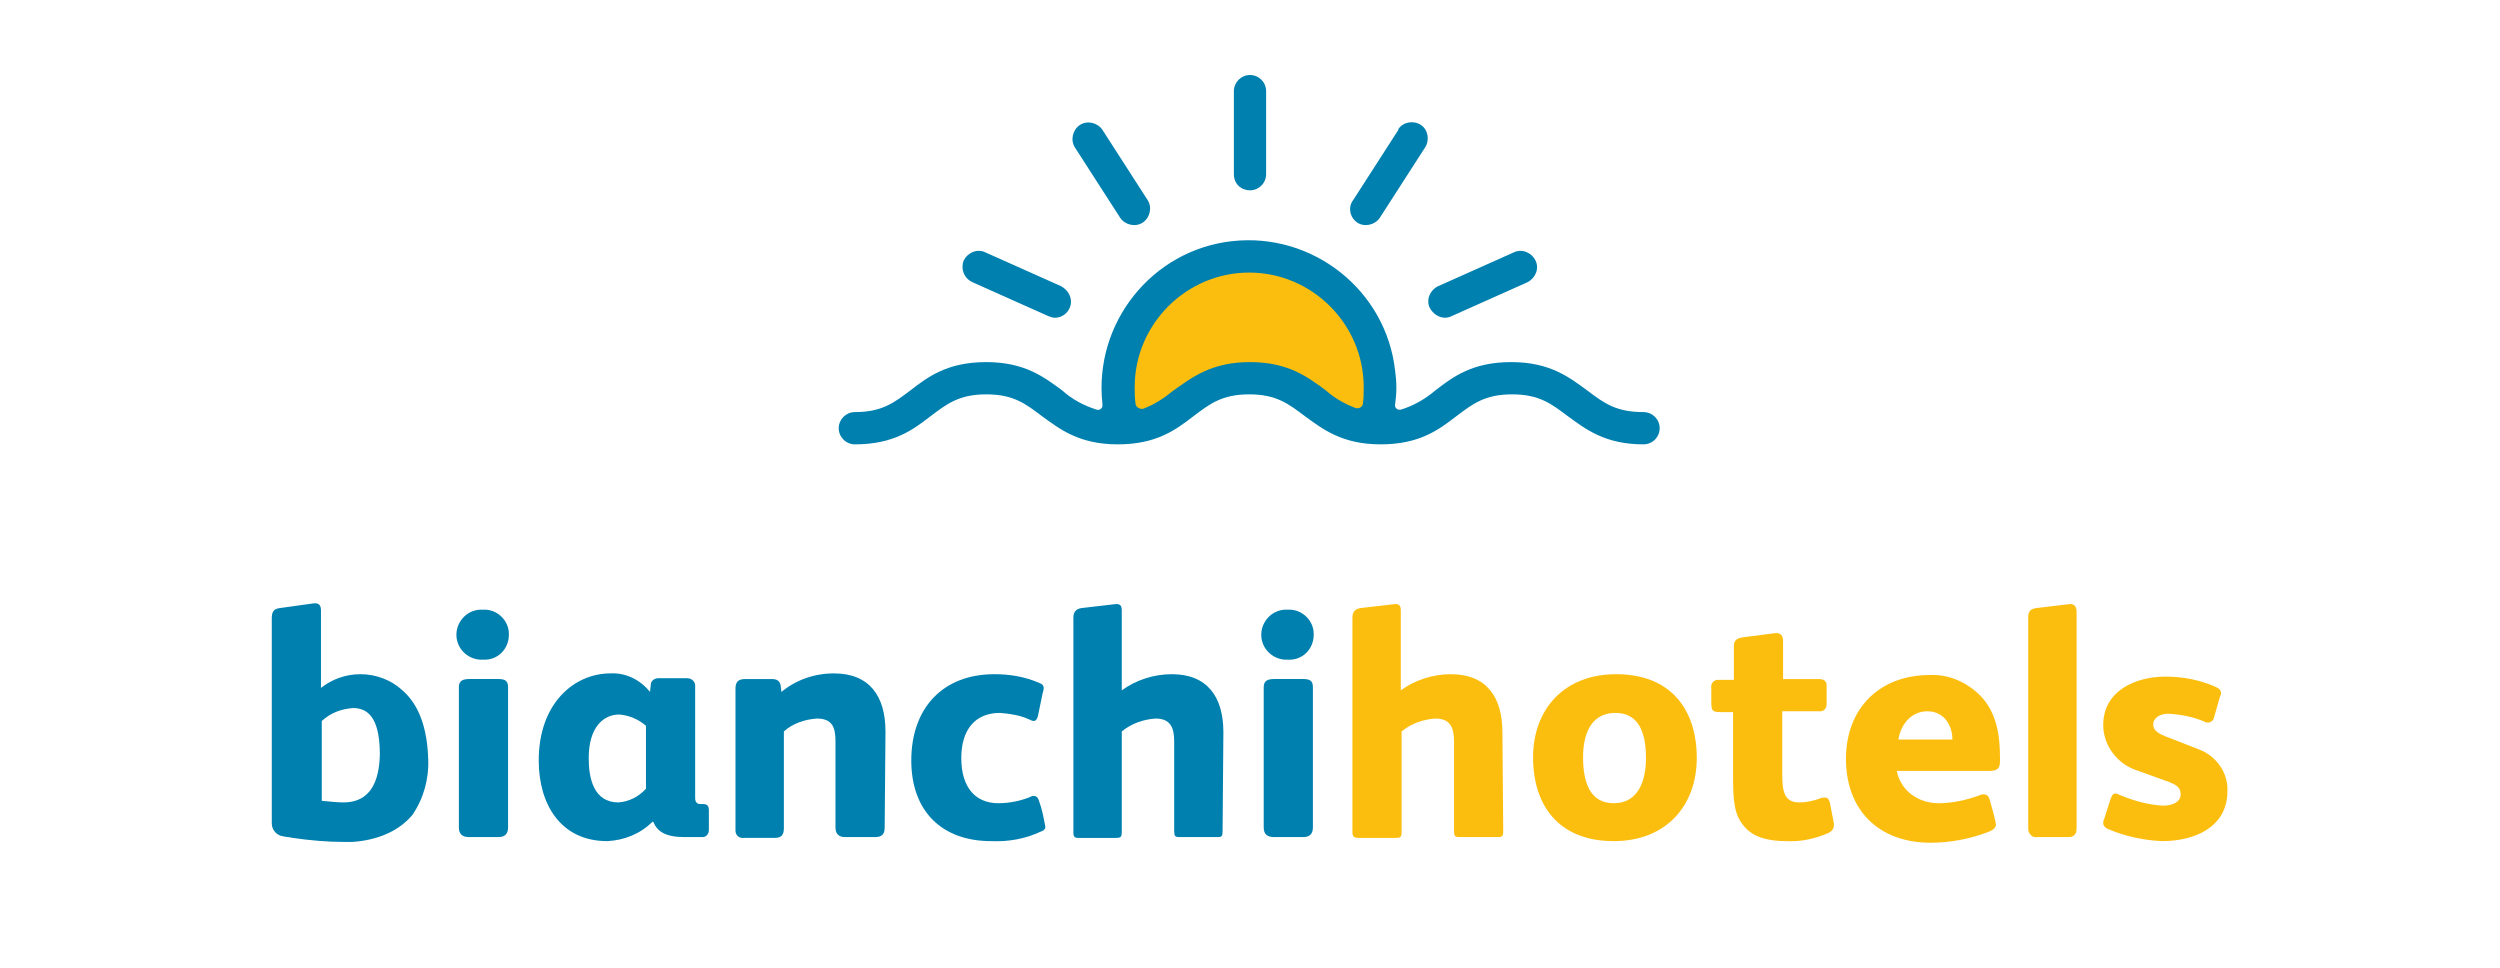 <?xml version="1.0" encoding="utf-8"?>
<!-- Generator: Adobe Illustrator 25.0.0, SVG Export Plug-In . SVG Version: 6.00 Build 0)  -->
<svg version="1.1" id="Livello_1" xmlns="http://www.w3.org/2000/svg" xmlns:xlink="http://www.w3.org/1999/xlink" x="0px" y="0px"
	 viewBox="0 0 310 120" style="enable-background:new 0 0 310 120;" xml:space="preserve">
<style type="text/css">
	.st0{fill:#FFFFFF;}
	.st1{fill:#0080AF;}
	.st2{fill:#FCBE0E;}
</style>
<g id="fondo">
	<rect class="st0" width="310" height="120"/>
</g>
<g id="gruppo">
	<g>
		<path class="st1" d="M59.9,81.8c-1.7,0.1-3.2-1.2-3.3-2.9s1.2-3.2,2.9-3.3c0.1,0,0.3,0,0.4,0c1.7-0.1,3.2,1.3,3.2,3v0.1
			C63.1,80.5,61.7,81.9,59.9,81.8L59.9,81.8 M63,102.6c0,0.8-0.4,1.2-1.2,1.2h-3.6c-0.8,0-1.3-0.3-1.3-1.2V85.2c0-0.8,0.5-1,1.3-1
			h3.6c0.8,0,1.2,0.2,1.2,1V102.6z"/>
		<path class="st1" d="M87.9,102.9c0,0.5-0.3,0.9-0.8,0.9H87h-2.1c-2.4,0-3.4-0.7-3.9-1.9h-0.1c-1.5,1.5-3.5,2.3-5.6,2.4
			c-5.8,0-8.5-4.6-8.5-10c0-7.1,4.4-10.8,8.9-10.8c1.9-0.1,3.7,0.8,4.9,2.3l0.1-0.9c0-0.5,0.5-0.8,0.9-0.8h3.6c0.5,0,0.9,0.3,1,0.8
			c0,0.1,0,0.1,0,0.2V99c0,0.4,0.2,0.7,0.6,0.7h0.3c0.6,0,0.8,0.2,0.8,0.8C87.9,100.5,87.9,102.9,87.9,102.9z M80.1,90
			c-0.9-0.8-2.1-1.3-3.3-1.4c-2,0-3.8,1.6-3.8,5.4c0,2.5,0.6,5.5,3.7,5.5c1.3-0.1,2.5-0.7,3.4-1.7C80.1,97.8,80.1,90,80.1,90z"/>
		<path class="st1" d="M109.7,102.6c0,0.8-0.3,1.2-1.2,1.2h-3.7c-0.8,0-1.2-0.4-1.2-1.2V91.9c0-1.7-0.4-2.8-2.3-2.8
			c-1.5,0.1-3,0.6-4.1,1.6v12c0,0.8-0.3,1.2-1.1,1.2h-3.8c-0.6,0.1-1.1-0.3-1.1-0.9c0-0.1,0-0.1,0-0.2V85.4c0-0.8,0.3-1.2,1.2-1.2
			h3.3c0.6,0,1,0.2,1.1,0.8l0.1,0.8c1.8-1.5,4.1-2.3,6.5-2.3c4.4,0,6.4,2.8,6.4,7.2L109.7,102.6z"/>
		<path class="st1" d="M129.1,103.1c-1.9,0.9-4,1.3-6.2,1.2c-6.1,0-9.9-3.7-9.9-10c0-6.5,3.9-10.7,10.3-10.7c1.9,0,3.8,0.3,5.6,1.1
			c0.6,0.2,0.6,0.6,0.4,1.2l-0.6,2.9c-0.1,0.4-0.3,0.6-0.5,0.6s-0.4-0.1-0.6-0.2c-1.1-0.5-2.3-0.7-3.6-0.8c-3.1,0-4.8,2.1-4.8,5.6
			c0,3.7,1.8,5.6,4.6,5.6c1.4,0,2.8-0.3,4-0.8c0.1-0.1,0.3-0.1,0.4-0.1c0.3,0,0.5,0.2,0.6,0.5c0.4,1.1,0.6,2.1,0.8,3.2
			C129.7,102.8,129.4,103,129.1,103.1"/>
		<path class="st1" d="M151.6,103c0,0.7-0.1,0.8-0.6,0.8h-4.7c-0.6,0-0.7-0.1-0.7-0.8V91.9c0-1.7-0.5-2.8-2.3-2.8
			c-1.5,0.1-3,0.6-4.2,1.6v12.4c0,0.7-0.1,0.8-0.8,0.8h-4.6c-0.5,0-0.6-0.2-0.6-0.7V76.6c0-0.8,0.4-1.1,1-1.2l4.3-0.5
			c0.5,0,0.7,0.2,0.7,0.8v9.9c1.8-1.3,4-2,6.2-2c4.4,0,6.4,2.8,6.4,7.2L151.6,103z"/>
		<path class="st1" d="M159.7,81.8c-1.7,0.1-3.2-1.2-3.3-2.9c-0.1-1.7,1.2-3.2,2.9-3.3c0.1,0,0.3,0,0.4,0c1.7-0.1,3.2,1.3,3.2,3v0.1
			C162.9,80.5,161.5,81.9,159.7,81.8L159.7,81.8 M162.8,102.6c0,0.8-0.4,1.2-1.2,1.2H158c-0.8,0-1.3-0.3-1.3-1.2V85.2
			c0-0.8,0.5-1,1.3-1h3.6c0.8,0,1.2,0.2,1.2,1V102.6z"/>
		<path class="st2" d="M186.4,103c0,0.7-0.1,0.8-0.7,0.8H181c-0.6,0-0.7-0.1-0.7-0.8V91.9c0-1.7-0.5-2.8-2.3-2.8
			c-1.5,0.1-3,0.6-4.2,1.6v12.4c0,0.7-0.1,0.8-0.8,0.8h-4.6c-0.5,0-0.7-0.2-0.7-0.7V76.6c0-0.8,0.4-1.1,1-1.2l4.3-0.5
			c0.5,0,0.7,0.2,0.7,0.8v9.9c1.8-1.3,4-2,6.2-2c4.4,0,6.4,2.8,6.4,7.2L186.4,103z"/>
		<path class="st2" d="M200.1,104.3c-6.8,0-10-4.4-10-10.4c0-5.9,3.8-10.3,10.3-10.3c6.8,0,10,4.4,10,10.4
			C210.4,99.9,206.6,104.3,200.1,104.3 M200.3,88.4c-3,0-4,2.6-4,5.5c0,3,0.8,5.7,3.8,5.7s4-2.7,4-5.6
			C204.1,91,203.3,88.4,200.3,88.4"/>
		<path class="st2" d="M226.7,103.3c-1.6,0.7-3.4,1.1-5.2,1c-2.3,0-4.1-0.5-5.2-1.8c-1.3-1.5-1.4-3.2-1.4-6.5v-7.7h-1.6
			c-1,0-1.1-0.2-1.1-1.3v-1.7c-0.1-0.5,0.3-1,0.8-1h0.1h1.9v-4.2c0-0.8,0.5-1,1.3-1.1l3.9-0.5c0.6,0,0.9,0.3,0.9,1v4.7h4.4
			c0.6,0,1,0.2,1,0.8v2.3c0,0.5-0.3,0.9-0.8,0.9h-0.1H221v7.9c0,2.1,0.3,3.4,2.1,3.4c0.9,0,1.8-0.2,2.6-0.5c0.2-0.1,0.4-0.1,0.6-0.1
			c0.3,0,0.5,0.2,0.6,0.6l0.5,2.6c0,0.1,0,0.2,0,0.4C227.3,102.9,227.1,103.1,226.7,103.3"/>
		<path class="st2" d="M248,94.4c0,1-0.4,1.2-1.5,1.2h-11.3c0.5,2.5,2.7,4,5.2,4c1.7,0,3.5-0.4,5.1-1c0.2-0.1,0.3-0.1,0.5-0.1
			c0.3,0,0.6,0.2,0.7,0.6c0.3,1,0.6,2.1,0.8,3.1c0,0.5-0.4,0.7-0.8,0.9c-2.3,0.9-4.8,1.4-7.3,1.4c-6.4,0-10.5-4-10.5-10.4
			c0-6.3,4.2-10.4,10.4-10.4c2.4-0.1,4.6,0.9,6.3,2.6c2,2.1,2.4,4.9,2.4,7.7L248,94.4z M242.1,91.7c0-1.7-1-3.5-3.1-3.5
			c-2,0-3.3,1.6-3.6,3.5H242.1z"/>
		<path class="st2" d="M257.5,102.7c0,0.8-0.4,1.1-1,1.1h-3.9c-0.5,0.1-1-0.3-1.1-0.9c0-0.1,0-0.1,0-0.2V76.5c0-0.8,0.4-1,1-1.1
			l4.2-0.5c0.6,0,0.8,0.4,0.8,1V102.7z"/>
		<path class="st2" d="M268.1,104.3c-2.3-0.1-4.6-0.6-6.7-1.5c-0.3-0.1-0.6-0.4-0.6-0.7c0-0.2,0-0.3,0.1-0.5l0.8-2.5
			c0.2-0.5,0.3-0.7,0.6-0.7c0.2,0,0.4,0.1,0.6,0.2c1.7,0.7,3.5,1.2,5.3,1.3c1.3,0,2.2-0.5,2.2-1.4c0-0.8-0.4-1.2-1.9-1.7l-3.6-1.3
			c-2.4-0.8-4.1-3.1-4.1-5.6c0-4.3,4.1-6,7.7-6c2.2,0,4.3,0.4,6.3,1.3c0.4,0.2,0.6,0.4,0.6,0.7c0,0.2,0,0.3-0.1,0.4l-0.8,2.8
			c-0.1,0.3-0.4,0.5-0.7,0.5c-0.2,0-0.3,0-0.4-0.1c-1.4-0.6-2.9-0.9-4.5-1c-1.3,0-1.9,0.7-1.9,1.3c0,0.5,0.2,1,1.5,1.5l4.1,1.6
			c2.2,0.8,3.7,2.9,3.6,5.2C276.2,102.6,272.1,104.3,268.1,104.3"/>
		<path class="st1" d="M49.9,85.6c-1.4-1.3-3.3-2-5.2-2c-1.8,0-3.5,0.6-4.9,1.7v-9.6c0-0.6-0.2-0.9-0.8-0.9l-4.3,0.6
			c-0.8,0.1-1,0.5-1,1.3v25.4c0,0.8,0.6,1.5,1.4,1.6c0.4,0.1,0.8,0.1,1.2,0.2c2.1,0.3,4.2,0.5,6.4,0.5c0.3,0,0.7,0,1,0
			c2.9-0.2,5.6-1.2,7.4-3.3c1.4-2,2.1-4.5,2-6.9C53,90.6,52.1,87.5,49.9,85.6 M42.6,99.5c-0.7,0-1.7-0.1-2.7-0.2v-9.9
			c1.1-1,2.4-1.5,3.9-1.6c2.2,0,3.3,1.8,3.3,5.8C47,97.9,45.2,99.5,42.6,99.5"/>
	</g>
</g>
<g id="sole">
	<g>
		<path class="st2" d="M155,33.6c-8,0-14.5,6.5-14.5,14.5c0,0.7,0.1,1.3,0.1,2c0.1,0.6,0.6,1,1.1,0.9c0.1,0,0.1,0,0.2,0
			c1.4-0.5,2.7-1.3,3.8-2.3c2.1-1.6,4.5-3.5,9.2-3.5s7.1,1.8,9.2,3.5c1.1,1,2.4,1.7,3.8,2.3c0.6,0.2,1.1-0.1,1.3-0.7
			c0-0.1,0-0.1,0-0.2c0.1-0.7,0.1-1.3,0.1-2C169.5,40.1,163,33.6,155,33.6"/>
		<path class="st1" d="M153,21.6V11.3c0-1.1,0.9-2,2-2s2,0.9,2,2v10.3c0,1.1-0.9,2-2,2S153,22.8,153,21.6 M179.2,39.4
			c0.3,0,0.6-0.1,0.8-0.2l9.4-4.2c1-0.5,1.5-1.7,1-2.7s-1.7-1.5-2.7-1l-9.4,4.2c-1,0.5-1.5,1.7-1,2.7
			C177.7,38.9,178.4,39.4,179.2,39.4 M168.3,27.6c0.9,0.6,2.2,0.3,2.8-0.6l5.6-8.7c0.6-0.9,0.4-2.2-0.5-2.8
			c-0.9-0.6-2.2-0.4-2.8,0.5c0,0,0,0,0,0.1l-5.6,8.7C167.1,25.7,167.4,27,168.3,27.6L168.3,27.6 M138.9,27c0.6,0.9,1.9,1.2,2.8,0.6
			c0.9-0.6,1.2-1.9,0.6-2.8l-5.6-8.7c-0.6-0.9-1.9-1.2-2.8-0.6c-0.9,0.6-1.2,1.9-0.6,2.8L138.9,27z M120.6,35l9.4,4.2
			c0.3,0.1,0.5,0.2,0.8,0.2c1.1,0,2-0.9,2-2c0-0.8-0.5-1.5-1.2-1.9l-9.4-4.2c-1-0.5-2.2,0-2.7,1C119.1,33.3,119.5,34.5,120.6,35
			L120.6,35 M203.8,51.1c1.1,0,2,0.9,2,2s-0.9,2-2,2c-4.8,0-7.2-1.9-9.4-3.5c-2-1.5-3.5-2.7-6.9-2.7s-4.9,1.2-6.9,2.7
			c-2.2,1.7-4.6,3.5-9.4,3.5s-7.2-1.9-9.4-3.5c-2-1.5-3.5-2.7-6.9-2.7s-4.9,1.2-6.9,2.7c-2.2,1.7-4.6,3.5-9.4,3.5
			c-4.8,0-7.2-1.9-9.4-3.5c-2-1.5-3.5-2.7-6.9-2.7s-4.9,1.2-6.9,2.7c-2.2,1.7-4.6,3.5-9.4,3.5c-1.1,0-2-0.9-2-2s0.9-2,2-2l0,0
			c3.4,0,4.9-1.2,6.9-2.7c2.2-1.7,4.6-3.5,9.4-3.5s7.2,1.9,9.4,3.5c1.2,1.1,2.7,1.9,4.3,2.4c0.3,0.1,0.6-0.1,0.7-0.4
			c0-0.1,0-0.2,0-0.3c-1.1-10,6.1-19.1,16.1-20.2S171.9,36,173,46c0.2,1.4,0.2,2.7,0,4.1c-0.1,0.3,0.1,0.6,0.4,0.7
			c0.1,0,0.2,0,0.3,0c1.6-0.5,3-1.3,4.3-2.4c2.2-1.7,4.6-3.5,9.4-3.5c4.8,0,7.2,1.9,9.4,3.5C198.9,50,200.4,51.1,203.8,51.1
			 M155,44.9c4.8,0,7.2,1.9,9.4,3.5c1.1,1,2.4,1.7,3.7,2.2c0.4,0.1,0.8-0.1,0.9-0.5V50c0.1-0.6,0.1-1.3,0.1-2
			c0-7.8-6.4-14.2-14.2-14.2s-14.2,6.4-14.2,14.2c0,0.7,0,1.3,0.1,2c0,0.4,0.4,0.7,0.8,0.7h0.1c1.4-0.5,2.6-1.3,3.7-2.2
			C147.8,46.8,150.2,44.9,155,44.9"/>
	</g>
</g>
</svg>
